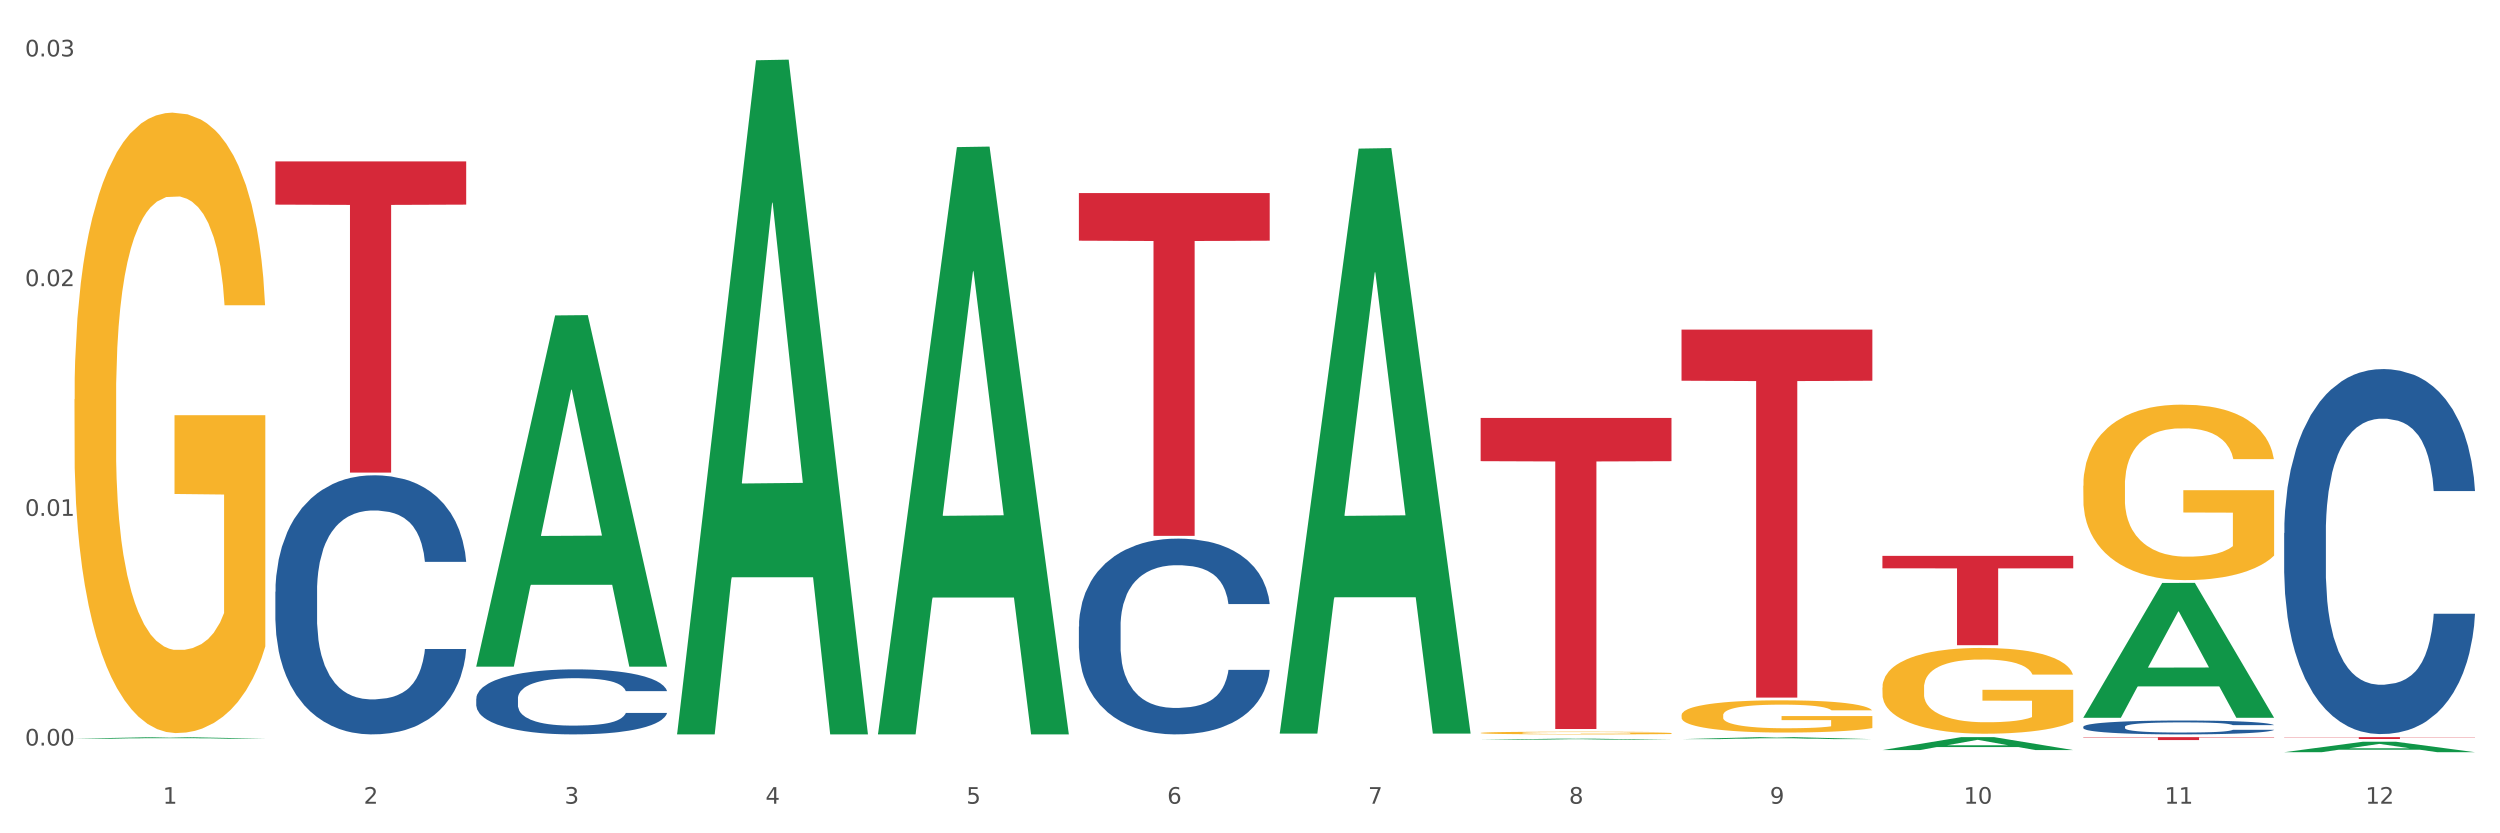 <?xml version="1.0" encoding="utf-8" standalone="no"?>
<!DOCTYPE svg PUBLIC "-//W3C//DTD SVG 1.1//EN"
  "http://www.w3.org/Graphics/SVG/1.1/DTD/svg11.dtd">
<svg xmlns:xlink="http://www.w3.org/1999/xlink" width="1080pt" height="360pt" viewBox="0 0 1080 360" xmlns="http://www.w3.org/2000/svg" version="1.1">
 <rect x="0" y="0" width="1080" height="360" fill="#333333" stroke="none"/>
 <defs>
  <style type="text/css">*{stroke-linejoin: round; stroke-linecap: butt}</style>
 </defs>
 <g id="figure_1">
  <g id="patch_1">
   <path d="M 0 360 
L 1080 360 
L 1080 0 
L 0 0 
z
" style="fill: #ffffff; stroke: #ffffff; stroke-linejoin: miter"/>
  </g>
  <g id="axes_1">
   <g id="matplotlib.axis_1">
    <g id="xtick_1">
     <g id="text_1">
      <!-- 1 -->
      <g style="fill: #4d4d4d" transform="translate(70.342 347.204) scale(0.096 -0.096)">
       <defs>
        <path id="DejaVuSans-31" d="M 794 531 
L 1825 531 
L 1825 4091 
L 703 3866 
L 703 4441 
L 1819 4666 
L 2450 4666 
L 2450 531 
L 3481 531 
L 3481 0 
L 794 0 
L 794 531 
z
" transform="scale(0.016)"/>
       </defs>
       <use xlink:href="#DejaVuSans-31"/>
      </g>
     </g>
    </g>
    <g id="xtick_2">
     <g id="text_2">
      <!-- 2 -->
      <g style="fill: #4d4d4d" transform="translate(157.122 347.204) scale(0.096 -0.096)">
       <defs>
        <path id="DejaVuSans-32" d="M 1228 531 
L 3431 531 
L 3431 0 
L 469 0 
L 469 531 
Q 828 903 1448 1529 
Q 2069 2156 2228 2338 
Q 2531 2678 2651 2914 
Q 2772 3150 2772 3378 
Q 2772 3750 2511 3984 
Q 2250 4219 1831 4219 
Q 1534 4219 1204 4116 
Q 875 4013 500 3803 
L 500 4441 
Q 881 4594 1212 4672 
Q 1544 4750 1819 4750 
Q 2544 4750 2975 4387 
Q 3406 4025 3406 3419 
Q 3406 3131 3298 2873 
Q 3191 2616 2906 2266 
Q 2828 2175 2409 1742 
Q 1991 1309 1228 531 
z
" transform="scale(0.016)"/>
       </defs>
       <use xlink:href="#DejaVuSans-32"/>
      </g>
     </g>
    </g>
    <g id="xtick_3">
     <g id="text_3">
      <!-- 3 -->
      <g style="fill: #4d4d4d" transform="translate(243.902 347.204) scale(0.096 -0.096)">
       <defs>
        <path id="DejaVuSans-33" d="M 2597 2516 
Q 3050 2419 3304 2112 
Q 3559 1806 3559 1356 
Q 3559 666 3084 287 
Q 2609 -91 1734 -91 
Q 1441 -91 1130 -33 
Q 819 25 488 141 
L 488 750 
Q 750 597 1062 519 
Q 1375 441 1716 441 
Q 2309 441 2620 675 
Q 2931 909 2931 1356 
Q 2931 1769 2642 2001 
Q 2353 2234 1838 2234 
L 1294 2234 
L 1294 2753 
L 1863 2753 
Q 2328 2753 2575 2939 
Q 2822 3125 2822 3475 
Q 2822 3834 2567 4026 
Q 2313 4219 1838 4219 
Q 1578 4219 1281 4162 
Q 984 4106 628 3988 
L 628 4550 
Q 988 4650 1302 4700 
Q 1616 4750 1894 4750 
Q 2613 4750 3031 4423 
Q 3450 4097 3450 3541 
Q 3450 3153 3228 2886 
Q 3006 2619 2597 2516 
z
" transform="scale(0.016)"/>
       </defs>
       <use xlink:href="#DejaVuSans-33"/>
      </g>
     </g>
    </g>
    <g id="xtick_4">
     <g id="text_4">
      <!-- 4 -->
      <g style="fill: #4d4d4d" transform="translate(330.683 347.204) scale(0.096 -0.096)">
       <defs>
        <path id="DejaVuSans-34" d="M 2419 4116 
L 825 1625 
L 2419 1625 
L 2419 4116 
z
M 2253 4666 
L 3047 4666 
L 3047 1625 
L 3713 1625 
L 3713 1100 
L 3047 1100 
L 3047 0 
L 2419 0 
L 2419 1100 
L 313 1100 
L 313 1709 
L 2253 4666 
z
" transform="scale(0.016)"/>
       </defs>
       <use xlink:href="#DejaVuSans-34"/>
      </g>
     </g>
    </g>
    <g id="xtick_5">
     <g id="text_5">
      <!-- 5 -->
      <g style="fill: #4d4d4d" transform="translate(417.463 347.204) scale(0.096 -0.096)">
       <defs>
        <path id="DejaVuSans-35" d="M 691 4666 
L 3169 4666 
L 3169 4134 
L 1269 4134 
L 1269 2991 
Q 1406 3038 1543 3061 
Q 1681 3084 1819 3084 
Q 2600 3084 3056 2656 
Q 3513 2228 3513 1497 
Q 3513 744 3044 326 
Q 2575 -91 1722 -91 
Q 1428 -91 1123 -41 
Q 819 9 494 109 
L 494 744 
Q 775 591 1075 516 
Q 1375 441 1709 441 
Q 2250 441 2565 725 
Q 2881 1009 2881 1497 
Q 2881 1984 2565 2268 
Q 2250 2553 1709 2553 
Q 1456 2553 1204 2497 
Q 953 2441 691 2322 
L 691 4666 
z
" transform="scale(0.016)"/>
       </defs>
       <use xlink:href="#DejaVuSans-35"/>
      </g>
     </g>
    </g>
    <g id="xtick_6">
     <g id="text_6">
      <!-- 6 -->
      <g style="fill: #4d4d4d" transform="translate(504.243 347.204) scale(0.096 -0.096)">
       <defs>
        <path id="DejaVuSans-36" d="M 2113 2584 
Q 1688 2584 1439 2293 
Q 1191 2003 1191 1497 
Q 1191 994 1439 701 
Q 1688 409 2113 409 
Q 2538 409 2786 701 
Q 3034 994 3034 1497 
Q 3034 2003 2786 2293 
Q 2538 2584 2113 2584 
z
M 3366 4563 
L 3366 3988 
Q 3128 4100 2886 4159 
Q 2644 4219 2406 4219 
Q 1781 4219 1451 3797 
Q 1122 3375 1075 2522 
Q 1259 2794 1537 2939 
Q 1816 3084 2150 3084 
Q 2853 3084 3261 2657 
Q 3669 2231 3669 1497 
Q 3669 778 3244 343 
Q 2819 -91 2113 -91 
Q 1303 -91 875 529 
Q 447 1150 447 2328 
Q 447 3434 972 4092 
Q 1497 4750 2381 4750 
Q 2619 4750 2861 4703 
Q 3103 4656 3366 4563 
z
" transform="scale(0.016)"/>
       </defs>
       <use xlink:href="#DejaVuSans-36"/>
      </g>
     </g>
    </g>
    <g id="xtick_7">
     <g id="text_7">
      <!-- 7 -->
      <g style="fill: #4d4d4d" transform="translate(591.024 347.204) scale(0.096 -0.096)">
       <defs>
        <path id="DejaVuSans-37" d="M 525 4666 
L 3525 4666 
L 3525 4397 
L 1831 0 
L 1172 0 
L 2766 4134 
L 525 4134 
L 525 4666 
z
" transform="scale(0.016)"/>
       </defs>
       <use xlink:href="#DejaVuSans-37"/>
      </g>
     </g>
    </g>
    <g id="xtick_8">
     <g id="text_8">
      <!-- 8 -->
      <g style="fill: #4d4d4d" transform="translate(677.804 347.204) scale(0.096 -0.096)">
       <defs>
        <path id="DejaVuSans-38" d="M 2034 2216 
Q 1584 2216 1326 1975 
Q 1069 1734 1069 1313 
Q 1069 891 1326 650 
Q 1584 409 2034 409 
Q 2484 409 2743 651 
Q 3003 894 3003 1313 
Q 3003 1734 2745 1975 
Q 2488 2216 2034 2216 
z
M 1403 2484 
Q 997 2584 770 2862 
Q 544 3141 544 3541 
Q 544 4100 942 4425 
Q 1341 4750 2034 4750 
Q 2731 4750 3128 4425 
Q 3525 4100 3525 3541 
Q 3525 3141 3298 2862 
Q 3072 2584 2669 2484 
Q 3125 2378 3379 2068 
Q 3634 1759 3634 1313 
Q 3634 634 3220 271 
Q 2806 -91 2034 -91 
Q 1263 -91 848 271 
Q 434 634 434 1313 
Q 434 1759 690 2068 
Q 947 2378 1403 2484 
z
M 1172 3481 
Q 1172 3119 1398 2916 
Q 1625 2713 2034 2713 
Q 2441 2713 2670 2916 
Q 2900 3119 2900 3481 
Q 2900 3844 2670 4047 
Q 2441 4250 2034 4250 
Q 1625 4250 1398 4047 
Q 1172 3844 1172 3481 
z
" transform="scale(0.016)"/>
       </defs>
       <use xlink:href="#DejaVuSans-38"/>
      </g>
     </g>
    </g>
    <g id="xtick_9">
     <g id="text_9">
      <!-- 9 -->
      <g style="fill: #4d4d4d" transform="translate(764.584 347.204) scale(0.096 -0.096)">
       <defs>
        <path id="DejaVuSans-39" d="M 703 97 
L 703 672 
Q 941 559 1184 500 
Q 1428 441 1663 441 
Q 2288 441 2617 861 
Q 2947 1281 2994 2138 
Q 2813 1869 2534 1725 
Q 2256 1581 1919 1581 
Q 1219 1581 811 2004 
Q 403 2428 403 3163 
Q 403 3881 828 4315 
Q 1253 4750 1959 4750 
Q 2769 4750 3195 4129 
Q 3622 3509 3622 2328 
Q 3622 1225 3098 567 
Q 2575 -91 1691 -91 
Q 1453 -91 1209 -44 
Q 966 3 703 97 
z
M 1959 2075 
Q 2384 2075 2632 2365 
Q 2881 2656 2881 3163 
Q 2881 3666 2632 3958 
Q 2384 4250 1959 4250 
Q 1534 4250 1286 3958 
Q 1038 3666 1038 3163 
Q 1038 2656 1286 2365 
Q 1534 2075 1959 2075 
z
" transform="scale(0.016)"/>
       </defs>
       <use xlink:href="#DejaVuSans-39"/>
      </g>
     </g>
    </g>
    <g id="xtick_10">
     <g id="text_10">
      <!-- 10 -->
      <g style="fill: #4d4d4d" transform="translate(848.311 347.204) scale(0.096 -0.096)">
       <defs>
        <path id="DejaVuSans-30" d="M 2034 4250 
Q 1547 4250 1301 3770 
Q 1056 3291 1056 2328 
Q 1056 1369 1301 889 
Q 1547 409 2034 409 
Q 2525 409 2770 889 
Q 3016 1369 3016 2328 
Q 3016 3291 2770 3770 
Q 2525 4250 2034 4250 
z
M 2034 4750 
Q 2819 4750 3233 4129 
Q 3647 3509 3647 2328 
Q 3647 1150 3233 529 
Q 2819 -91 2034 -91 
Q 1250 -91 836 529 
Q 422 1150 422 2328 
Q 422 3509 836 4129 
Q 1250 4750 2034 4750 
z
" transform="scale(0.016)"/>
       </defs>
       <use xlink:href="#DejaVuSans-31"/>
       <use xlink:href="#DejaVuSans-30" transform="translate(63.623 0)"/>
      </g>
     </g>
    </g>
    <g id="xtick_11">
     <g id="text_11">
      <!-- 11 -->
      <g style="fill: #4d4d4d" transform="translate(935.091 347.204) scale(0.096 -0.096)">
       <use xlink:href="#DejaVuSans-31"/>
       <use xlink:href="#DejaVuSans-31" transform="translate(63.623 0)"/>
      </g>
     </g>
    </g>
    <g id="xtick_12">
     <g id="text_12">
      <!-- 12 -->
      <g style="fill: #4d4d4d" transform="translate(1021.871 347.204) scale(0.096 -0.096)">
       <use xlink:href="#DejaVuSans-31"/>
       <use xlink:href="#DejaVuSans-32" transform="translate(63.623 0)"/>
      </g>
     </g>
    </g>
    <g id="xtick_13"/>
    <g id="xtick_14"/>
    <g id="xtick_15"/>
    <g id="xtick_16"/>
    <g id="xtick_17"/>
    <g id="xtick_18"/>
    <g id="xtick_19"/>
    <g id="xtick_20"/>
    <g id="xtick_21"/>
    <g id="xtick_22"/>
    <g id="xtick_23"/>
   </g>
   <g id="matplotlib.axis_2">
    <g id="ytick_1">
     <g id="text_13">
      <!-- 0.00 -->
      <g style="fill: #4d4d4d" transform="translate(10.8 322.078) scale(0.096 -0.096)">
       <defs>
        <path id="DejaVuSans-2e" d="M 684 794 
L 1344 794 
L 1344 0 
L 684 0 
L 684 794 
z
" transform="scale(0.016)"/>
       </defs>
       <use xlink:href="#DejaVuSans-30"/>
       <use xlink:href="#DejaVuSans-2e" transform="translate(63.623 0)"/>
       <use xlink:href="#DejaVuSans-30" transform="translate(95.41 0)"/>
       <use xlink:href="#DejaVuSans-30" transform="translate(159.033 0)"/>
      </g>
     </g>
    </g>
    <g id="ytick_2">
     <g id="text_14">
      <!-- 0.01 -->
      <g style="fill: #4d4d4d" transform="translate(10.8 222.847) scale(0.096 -0.096)">
       <use xlink:href="#DejaVuSans-30"/>
       <use xlink:href="#DejaVuSans-2e" transform="translate(63.623 0)"/>
       <use xlink:href="#DejaVuSans-30" transform="translate(95.41 0)"/>
       <use xlink:href="#DejaVuSans-31" transform="translate(159.033 0)"/>
      </g>
     </g>
    </g>
    <g id="ytick_3">
     <g id="text_15">
      <!-- 0.02 -->
      <g style="fill: #4d4d4d" transform="translate(10.8 123.615) scale(0.096 -0.096)">
       <use xlink:href="#DejaVuSans-30"/>
       <use xlink:href="#DejaVuSans-2e" transform="translate(63.623 0)"/>
       <use xlink:href="#DejaVuSans-30" transform="translate(95.41 0)"/>
       <use xlink:href="#DejaVuSans-32" transform="translate(159.033 0)"/>
      </g>
     </g>
    </g>
    <g id="ytick_4">
     <g id="text_16">
      <!-- 0.03 -->
      <g style="fill: #4d4d4d" transform="translate(10.8 24.384) scale(0.096 -0.096)">
       <use xlink:href="#DejaVuSans-30"/>
       <use xlink:href="#DejaVuSans-2e" transform="translate(63.623 0)"/>
       <use xlink:href="#DejaVuSans-30" transform="translate(95.41 0)"/>
       <use xlink:href="#DejaVuSans-33" transform="translate(159.033 0)"/>
      </g>
     </g>
    </g>
    <g id="ytick_5"/>
    <g id="ytick_6"/>
    <g id="ytick_7"/>
   </g>
   <g id="PolyCollection_1">
    <path d="M 32.175 319.124 
L 32.26 319.123 
L 66.256 318.442 
L 80.365 318.441 
L 114.616 319.125 
L 98.298 319.125 
L 90.904 318.966 
L 55.803 318.966 
L 55.548 318.969 
L 48.408 319.125 
L 32.175 319.125 
L 32.175 319.124 
L 60.222 318.871 
L 86.484 318.87 
L 73.481 318.587 
L 73.311 318.586 
L 73.141 318.588 
L 60.137 318.87 
L 60.222 318.871 
L 32.175 319.124 
z
" clip-path="url(#p825dfad88a)" style="fill: #109648"/>
    <path d="M 813.198 240.146 
L 895.639 240.146 
L 895.639 245.509 
L 863.21 245.545 
L 863.21 278.739 
L 845.432 278.739 
L 845.432 245.545 
L 813.198 245.509 
L 813.198 240.182 
L 813.198 240.146 
z
" clip-path="url(#p825dfad88a)" style="fill: #d62839"/>
    <path d="M 726.418 142.378 
L 808.859 142.378 
L 808.859 164.472 
L 776.429 164.622 
L 776.429 301.364 
L 758.652 301.364 
L 758.652 164.622 
L 726.418 164.472 
L 726.418 142.528 
L 726.418 142.378 
z
" clip-path="url(#p825dfad88a)" style="fill: #d62839"/>
    <path d="M 639.637 180.549 
L 722.079 180.549 
L 722.079 199.222 
L 689.649 199.348 
L 689.649 314.916 
L 671.872 314.916 
L 671.872 199.348 
L 639.637 199.222 
L 639.637 180.675 
L 639.637 180.549 
z
" clip-path="url(#p825dfad88a)" style="fill: #d62839"/>
    <path d="M 639.637 316.629 
L 639.735 316.628 
L 639.735 316.589 
L 639.929 316.556 
L 640.903 316.475 
L 642.363 316.409 
L 643.433 316.374 
L 644.504 316.345 
L 645.769 316.316 
L 647.327 316.286 
L 650.149 316.242 
L 651.901 316.219 
L 654.043 316.196 
L 657.936 316.161 
L 660.759 316.142 
L 663.679 316.126 
L 668.448 316.107 
L 671.563 316.098 
L 674.872 316.092 
L 678.863 316.087 
L 681.88 316.086 
L 688.499 316.09 
L 694.144 316.099 
L 696.869 316.107 
L 700.373 316.12 
L 702.223 316.128 
L 705.24 316.145 
L 708.355 316.168 
L 710.496 316.187 
L 713.708 316.224 
L 716.141 316.26 
L 718.38 316.305 
L 719.548 316.336 
L 720.424 316.365 
L 721.203 316.398 
L 721.981 316.451 
L 704.461 316.451 
L 703.78 316.413 
L 702.709 316.378 
L 701.152 316.344 
L 699.789 316.322 
L 697.453 316.295 
L 695.312 316.278 
L 693.073 316.265 
L 690.348 316.255 
L 688.207 316.249 
L 685.189 316.245 
L 679.252 316.246 
L 675.261 316.255 
L 672.536 316.265 
L 670.784 316.275 
L 669.227 316.286 
L 667.475 316.301 
L 665.431 316.323 
L 663.971 316.344 
L 662.511 316.369 
L 661.343 316.395 
L 660.272 316.425 
L 659.396 316.457 
L 658.715 316.49 
L 658.131 316.531 
L 657.644 316.599 
L 657.644 316.746 
L 657.839 316.779 
L 658.325 316.823 
L 658.909 316.856 
L 659.883 316.896 
L 660.759 316.922 
L 662.413 316.961 
L 664.263 316.993 
L 665.723 317.013 
L 667.183 317.031 
L 669.713 317.054 
L 672.536 317.074 
L 674.969 317.085 
L 678.279 317.096 
L 680.517 317.1 
L 682.464 317.102 
L 687.233 317.102 
L 690.64 317.099 
L 694.436 317.092 
L 697.356 317.082 
L 699.789 317.07 
L 702.515 317.051 
L 704.267 317.033 
L 704.267 316.809 
L 682.853 316.808 
L 682.853 316.659 
L 722.079 316.659 
L 722.079 317.096 
L 720.424 317.119 
L 718.575 317.139 
L 716.628 317.157 
L 713.708 317.18 
L 710.204 317.201 
L 707.089 317.216 
L 703.78 317.229 
L 699.887 317.241 
L 694.825 317.251 
L 691.711 317.256 
L 687.817 317.259 
L 683.243 317.26 
L 679.252 317.258 
L 675.359 317.253 
L 671.271 317.243 
L 667.28 317.229 
L 664.263 317.215 
L 661.245 317.198 
L 658.033 317.175 
L 655.503 317.154 
L 653.556 317.135 
L 651.415 317.11 
L 649.079 317.078 
L 647.327 317.049 
L 645.769 317.019 
L 644.115 316.98 
L 642.947 316.947 
L 641.779 316.905 
L 641.097 316.874 
L 640.319 316.826 
L 639.735 316.758 
L 639.637 316.629 
z
" clip-path="url(#p825dfad88a)" style="fill: #f7b32b"/>
    <path d="M 726.418 308.973 
L 726.515 308.96 
L 726.515 308.502 
L 726.71 308.108 
L 727.683 307.154 
L 729.143 306.365 
L 730.214 305.945 
L 731.284 305.601 
L 732.55 305.258 
L 734.107 304.902 
L 736.93 304.38 
L 738.682 304.113 
L 740.823 303.833 
L 744.716 303.426 
L 747.539 303.197 
L 750.459 303.006 
L 755.228 302.777 
L 758.343 302.675 
L 761.652 302.599 
L 765.643 302.548 
L 768.66 302.535 
L 775.279 302.573 
L 780.924 302.688 
L 783.65 302.777 
L 787.154 302.93 
L 789.003 303.031 
L 792.02 303.235 
L 795.135 303.502 
L 797.276 303.731 
L 800.488 304.164 
L 802.922 304.596 
L 805.16 305.131 
L 806.328 305.5 
L 807.204 305.843 
L 807.983 306.237 
L 808.762 306.861 
L 791.242 306.861 
L 790.56 306.416 
L 789.49 305.996 
L 787.932 305.589 
L 786.57 305.334 
L 784.234 305.016 
L 782.092 304.813 
L 779.854 304.66 
L 777.128 304.533 
L 774.987 304.469 
L 771.97 304.418 
L 766.032 304.431 
L 762.042 304.533 
L 759.316 304.66 
L 757.564 304.774 
L 756.007 304.902 
L 754.255 305.08 
L 752.211 305.347 
L 750.751 305.589 
L 749.291 305.894 
L 748.123 306.199 
L 747.052 306.556 
L 746.176 306.937 
L 745.495 307.332 
L 744.911 307.815 
L 744.424 308.617 
L 744.424 310.36 
L 744.619 310.754 
L 745.106 311.276 
L 745.69 311.67 
L 746.663 312.141 
L 747.539 312.459 
L 749.194 312.917 
L 751.043 313.299 
L 752.503 313.541 
L 753.963 313.744 
L 756.494 314.024 
L 759.316 314.253 
L 761.75 314.393 
L 765.059 314.52 
L 767.298 314.571 
L 769.244 314.597 
L 774.014 314.597 
L 777.42 314.558 
L 781.216 314.469 
L 784.136 314.355 
L 786.57 314.215 
L 789.295 313.986 
L 791.047 313.77 
L 791.047 311.11 
L 769.634 311.098 
L 769.634 309.329 
L 808.859 309.329 
L 808.859 314.52 
L 807.204 314.787 
L 805.355 315.029 
L 803.408 315.245 
L 800.488 315.513 
L 796.984 315.767 
L 793.87 315.945 
L 790.56 316.098 
L 786.667 316.238 
L 781.606 316.365 
L 778.491 316.416 
L 774.598 316.454 
L 770.023 316.467 
L 766.032 316.441 
L 762.139 316.378 
L 758.051 316.263 
L 754.06 316.098 
L 751.043 315.932 
L 748.026 315.729 
L 744.814 315.462 
L 742.283 315.207 
L 740.336 314.978 
L 738.195 314.686 
L 735.859 314.304 
L 734.107 313.96 
L 732.55 313.604 
L 730.895 313.146 
L 729.727 312.752 
L 728.559 312.255 
L 727.878 311.887 
L 727.099 311.314 
L 726.515 310.512 
L 726.418 308.973 
z
" clip-path="url(#p825dfad88a)" style="fill: #f7b32b"/>
    <path d="M 813.198 297.037 
L 813.295 297.003 
L 813.295 295.784 
L 813.49 294.735 
L 814.463 292.196 
L 815.923 290.098 
L 816.994 288.981 
L 818.065 288.067 
L 819.33 287.153 
L 820.887 286.205 
L 823.71 284.817 
L 825.462 284.107 
L 827.603 283.362 
L 831.497 282.279 
L 834.319 281.669 
L 837.239 281.162 
L 842.009 280.552 
L 845.123 280.282 
L 848.433 280.079 
L 852.423 279.943 
L 855.441 279.909 
L 862.059 280.011 
L 867.705 280.315 
L 870.43 280.552 
L 873.934 280.959 
L 875.783 281.229 
L 878.801 281.771 
L 881.915 282.482 
L 884.057 283.091 
L 887.269 284.242 
L 889.702 285.393 
L 891.941 286.814 
L 893.109 287.796 
L 893.985 288.71 
L 894.763 289.759 
L 895.542 291.418 
L 878.022 291.418 
L 877.341 290.233 
L 876.27 289.116 
L 874.713 288.033 
L 873.35 287.356 
L 871.014 286.51 
L 868.873 285.968 
L 866.634 285.562 
L 863.909 285.224 
L 861.767 285.054 
L 858.75 284.919 
L 852.813 284.953 
L 848.822 285.224 
L 846.097 285.562 
L 844.345 285.867 
L 842.787 286.205 
L 841.035 286.679 
L 838.991 287.39 
L 837.531 288.033 
L 836.071 288.845 
L 834.903 289.658 
L 833.833 290.606 
L 832.957 291.621 
L 832.275 292.67 
L 831.691 293.957 
L 831.205 296.089 
L 831.205 300.726 
L 831.399 301.776 
L 831.886 303.163 
L 832.47 304.213 
L 833.443 305.465 
L 834.319 306.311 
L 835.974 307.53 
L 837.823 308.545 
L 839.283 309.189 
L 840.743 309.73 
L 843.274 310.475 
L 846.097 311.084 
L 848.53 311.456 
L 851.839 311.795 
L 854.078 311.93 
L 856.025 311.998 
L 860.794 311.998 
L 864.201 311.896 
L 867.997 311.66 
L 870.917 311.355 
L 873.35 310.983 
L 876.075 310.373 
L 877.827 309.798 
L 877.827 302.723 
L 856.414 302.69 
L 856.414 297.985 
L 895.639 297.985 
L 895.639 311.795 
L 893.985 312.506 
L 892.135 313.149 
L 890.189 313.724 
L 887.269 314.435 
L 883.765 315.112 
L 880.65 315.586 
L 877.341 315.992 
L 873.447 316.365 
L 868.386 316.703 
L 865.271 316.838 
L 861.378 316.94 
L 856.803 316.974 
L 852.813 316.906 
L 848.919 316.737 
L 844.831 316.432 
L 840.841 315.992 
L 837.823 315.552 
L 834.806 315.011 
L 831.594 314.3 
L 829.063 313.623 
L 827.117 313.013 
L 824.975 312.235 
L 822.639 311.219 
L 820.887 310.306 
L 819.33 309.358 
L 817.675 308.139 
L 816.507 307.09 
L 815.339 305.77 
L 814.658 304.788 
L 813.879 303.265 
L 813.295 301.133 
L 813.198 297.037 
z
" clip-path="url(#p825dfad88a)" style="fill: #f7b32b"/>
    <path d="M 899.978 209.837 
L 900.076 209.768 
L 900.076 207.275 
L 900.27 205.129 
L 901.244 199.936 
L 902.704 195.644 
L 903.774 193.359 
L 904.845 191.49 
L 906.11 189.621 
L 907.668 187.682 
L 910.49 184.844 
L 912.242 183.39 
L 914.384 181.867 
L 918.277 179.651 
L 921.1 178.405 
L 924.02 177.367 
L 928.789 176.12 
L 931.904 175.566 
L 935.213 175.151 
L 939.204 174.874 
L 942.221 174.805 
L 948.84 175.013 
L 954.485 175.636 
L 957.21 176.12 
L 960.714 176.951 
L 962.564 177.505 
L 965.581 178.613 
L 968.696 180.067 
L 970.837 181.313 
L 974.049 183.667 
L 976.482 186.021 
L 978.721 188.928 
L 979.889 190.936 
L 980.765 192.806 
L 981.544 194.952 
L 982.322 198.344 
L 964.802 198.344 
L 964.121 195.921 
L 963.05 193.636 
L 961.493 191.421 
L 960.13 190.036 
L 957.794 188.305 
L 955.653 187.198 
L 953.414 186.367 
L 950.689 185.675 
L 948.548 185.328 
L 945.53 185.051 
L 939.593 185.121 
L 935.602 185.675 
L 932.877 186.367 
L 931.125 186.99 
L 929.568 187.682 
L 927.816 188.652 
L 925.772 190.105 
L 924.312 191.421 
L 922.852 193.082 
L 921.684 194.744 
L 920.613 196.683 
L 919.737 198.76 
L 919.056 200.906 
L 918.472 203.537 
L 917.985 207.898 
L 917.985 217.383 
L 918.18 219.529 
L 918.666 222.368 
L 919.25 224.514 
L 920.224 227.076 
L 921.1 228.807 
L 922.754 231.299 
L 924.604 233.376 
L 926.064 234.691 
L 927.524 235.799 
L 930.054 237.322 
L 932.877 238.568 
L 935.31 239.33 
L 938.62 240.022 
L 940.858 240.299 
L 942.805 240.438 
L 947.574 240.438 
L 950.981 240.23 
L 954.777 239.745 
L 957.697 239.122 
L 960.13 238.361 
L 962.856 237.115 
L 964.608 235.938 
L 964.608 221.468 
L 943.194 221.399 
L 943.194 211.775 
L 982.42 211.775 
L 982.42 240.022 
L 980.765 241.476 
L 978.916 242.792 
L 976.969 243.969 
L 974.049 245.423 
L 970.545 246.807 
L 967.43 247.776 
L 964.121 248.607 
L 960.228 249.369 
L 955.166 250.061 
L 952.052 250.338 
L 948.158 250.546 
L 943.584 250.615 
L 939.593 250.477 
L 935.7 250.13 
L 931.612 249.507 
L 927.621 248.607 
L 924.604 247.707 
L 921.586 246.6 
L 918.374 245.146 
L 915.844 243.761 
L 913.897 242.515 
L 911.756 240.922 
L 909.42 238.845 
L 907.668 236.976 
L 906.11 235.038 
L 904.456 232.545 
L 903.288 230.399 
L 902.12 227.699 
L 901.438 225.691 
L 900.66 222.576 
L 900.076 218.214 
L 899.978 209.837 
z
" clip-path="url(#p825dfad88a)" style="fill: #f7b32b"/>
    <path d="M 466.077 83.395 
L 548.518 83.395 
L 548.518 103.977 
L 516.088 104.116 
L 516.088 231.507 
L 498.311 231.507 
L 498.311 104.116 
L 466.077 103.977 
L 466.077 83.534 
L 466.077 83.395 
z
" clip-path="url(#p825dfad88a)" style="fill: #d62839"/>
    <path d="M 118.955 69.714 
L 201.397 69.714 
L 201.397 88.397 
L 168.967 88.523 
L 168.967 204.154 
L 151.189 204.154 
L 151.189 88.523 
L 118.955 88.397 
L 118.955 69.841 
L 118.955 69.714 
z
" clip-path="url(#p825dfad88a)" style="fill: #d62839"/>
    <path d="M 32.175 172.515 
L 32.272 172.27 
L 32.272 163.457 
L 32.467 155.869 
L 33.44 137.51 
L 34.9 122.332 
L 35.971 114.254 
L 37.042 107.645 
L 38.307 101.036 
L 39.864 94.181 
L 42.687 84.145 
L 44.439 79.004 
L 46.58 73.619 
L 50.474 65.785 
L 53.296 61.379 
L 56.216 57.707 
L 60.986 53.301 
L 64.1 51.343 
L 67.41 49.874 
L 71.4 48.895 
L 74.418 48.65 
L 81.036 49.384 
L 86.682 51.588 
L 89.407 53.301 
L 92.911 56.239 
L 94.76 58.197 
L 97.778 62.114 
L 100.892 67.254 
L 103.034 71.66 
L 106.246 79.983 
L 108.679 88.306 
L 110.918 98.588 
L 112.086 105.687 
L 112.962 112.296 
L 113.74 119.884 
L 114.519 131.879 
L 96.999 131.879 
L 96.318 123.312 
L 95.247 115.233 
L 93.69 107.4 
L 92.327 102.504 
L 89.991 96.384 
L 87.85 92.468 
L 85.611 89.53 
L 82.886 87.082 
L 80.744 85.858 
L 77.727 84.879 
L 71.79 85.124 
L 67.799 87.082 
L 65.074 89.53 
L 63.322 91.733 
L 61.764 94.181 
L 60.012 97.608 
L 57.968 102.749 
L 56.508 107.4 
L 55.048 113.275 
L 53.88 119.15 
L 52.81 126.004 
L 51.934 133.348 
L 51.252 140.937 
L 50.668 150.239 
L 50.182 165.661 
L 50.182 199.197 
L 50.376 206.786 
L 50.863 216.822 
L 51.447 224.411 
L 52.42 233.468 
L 53.296 239.588 
L 54.951 248.4 
L 56.8 255.744 
L 58.26 260.395 
L 59.72 264.312 
L 62.251 269.697 
L 65.074 274.104 
L 67.507 276.796 
L 70.816 279.244 
L 73.055 280.223 
L 75.002 280.713 
L 79.771 280.713 
L 83.178 279.979 
L 86.974 278.265 
L 89.894 276.062 
L 92.327 273.369 
L 95.052 268.963 
L 96.804 264.801 
L 96.804 213.64 
L 75.391 213.395 
L 75.391 179.369 
L 114.616 179.369 
L 114.616 279.244 
L 112.962 284.385 
L 111.112 289.036 
L 109.166 293.197 
L 106.246 298.338 
L 102.742 303.234 
L 99.627 306.661 
L 96.318 309.598 
L 92.424 312.291 
L 87.363 314.739 
L 84.248 315.718 
L 80.355 316.453 
L 75.78 316.697 
L 71.79 316.208 
L 67.896 314.984 
L 63.808 312.781 
L 59.818 309.598 
L 56.8 306.416 
L 53.783 302.499 
L 50.571 297.359 
L 48.04 292.463 
L 46.094 288.057 
L 43.952 282.426 
L 41.616 275.083 
L 39.864 268.473 
L 38.307 261.619 
L 36.652 252.807 
L 35.484 245.218 
L 34.316 235.671 
L 33.635 228.572 
L 32.856 217.557 
L 32.272 202.135 
L 32.175 172.515 
z
" clip-path="url(#p825dfad88a)" style="fill: #f7b32b"/>
    <path d="M 899.978 318.431 
L 982.42 318.431 
L 982.42 318.607 
L 949.99 318.608 
L 949.99 319.698 
L 932.213 319.698 
L 932.213 318.608 
L 899.978 318.607 
L 899.978 318.432 
L 899.978 318.431 
z
" clip-path="url(#p825dfad88a)" style="fill: #d62839"/>
    <path d="M 205.736 301.79 
L 205.833 301.765 
L 205.833 301.046 
L 206.125 300.072 
L 207.197 298.276 
L 208.562 296.916 
L 210.9 295.326 
L 212.167 294.659 
L 213.824 293.915 
L 217.235 292.709 
L 221.133 291.683 
L 223.861 291.118 
L 225.907 290.759 
L 230.488 290.118 
L 233.119 289.836 
L 235.847 289.605 
L 238.186 289.451 
L 242.084 289.271 
L 245.202 289.194 
L 248.808 289.168 
L 251.829 289.194 
L 255.824 289.297 
L 261.671 289.605 
L 263.912 289.784 
L 266.933 290.092 
L 270.052 290.503 
L 272.585 290.913 
L 275.509 291.503 
L 278.53 292.273 
L 281.453 293.248 
L 283.499 294.145 
L 285.156 295.095 
L 286.618 296.249 
L 287.69 297.506 
L 288.177 298.558 
L 270.344 298.558 
L 269.857 297.609 
L 268.882 296.583 
L 267.908 295.89 
L 266.836 295.326 
L 265.179 294.684 
L 263.717 294.274 
L 261.281 293.786 
L 259.04 293.478 
L 257.188 293.299 
L 254.947 293.145 
L 250.172 292.991 
L 246.761 292.991 
L 244.618 293.042 
L 241.986 293.171 
L 239.745 293.35 
L 237.114 293.658 
L 235.068 293.992 
L 233.021 294.428 
L 231.852 294.735 
L 230.098 295.3 
L 228.928 295.762 
L 227.369 296.557 
L 226.492 297.121 
L 224.933 298.584 
L 224.251 299.661 
L 223.959 300.405 
L 223.764 301.226 
L 223.764 305.228 
L 224.348 307.024 
L 224.836 307.794 
L 225.615 308.666 
L 227.077 309.795 
L 229.221 310.898 
L 231.462 311.693 
L 233.314 312.18 
L 235.068 312.54 
L 236.822 312.822 
L 238.966 313.078 
L 240.72 313.232 
L 243.351 313.386 
L 246.469 313.463 
L 248.905 313.463 
L 253.875 313.335 
L 256.116 313.207 
L 258.26 313.027 
L 260.599 312.745 
L 262.451 312.437 
L 263.523 312.206 
L 265.277 311.719 
L 266.641 311.206 
L 267.81 310.616 
L 268.59 310.102 
L 269.467 309.333 
L 270.149 308.461 
L 270.344 307.999 
L 288.177 307.999 
L 287.787 308.922 
L 287.105 309.82 
L 285.741 311.026 
L 284.669 311.719 
L 283.012 312.565 
L 281.258 313.284 
L 278.822 314.079 
L 276.581 314.669 
L 274.242 315.182 
L 271.708 315.644 
L 267.128 316.285 
L 265.472 316.465 
L 261.963 316.773 
L 259.235 316.952 
L 255.239 317.132 
L 251.147 317.234 
L 246.859 317.26 
L 243.058 317.209 
L 238.868 317.055 
L 236.237 316.901 
L 233.314 316.67 
L 229.903 316.311 
L 226.687 315.875 
L 223.666 315.362 
L 220.84 314.772 
L 218.209 314.105 
L 214.798 313.001 
L 212.265 311.924 
L 210.413 310.923 
L 209.146 310.077 
L 207.88 308.999 
L 207.197 308.255 
L 206.125 306.46 
L 205.736 304.792 
L 205.736 301.79 
z
" clip-path="url(#p825dfad88a)" style="fill: #255c99"/>
    <path d="M 466.077 270.682 
L 466.174 270.605 
L 466.174 268.442 
L 466.466 265.507 
L 467.538 260.1 
L 468.903 256.006 
L 471.241 251.217 
L 472.508 249.208 
L 474.165 246.968 
L 477.576 243.338 
L 481.474 240.248 
L 484.202 238.549 
L 486.248 237.467 
L 490.829 235.536 
L 493.46 234.686 
L 496.188 233.991 
L 498.527 233.528 
L 502.425 232.987 
L 505.543 232.755 
L 509.149 232.678 
L 512.17 232.755 
L 516.165 233.064 
L 522.012 233.991 
L 524.253 234.532 
L 527.274 235.459 
L 530.393 236.695 
L 532.926 237.931 
L 535.85 239.707 
L 538.871 242.025 
L 541.794 244.96 
L 543.84 247.663 
L 545.497 250.521 
L 546.959 253.997 
L 548.031 257.782 
L 548.518 260.949 
L 530.685 260.949 
L 530.198 258.091 
L 529.223 255.002 
L 528.249 252.916 
L 527.177 251.217 
L 525.52 249.286 
L 524.058 248.05 
L 521.622 246.582 
L 519.381 245.655 
L 517.529 245.114 
L 515.288 244.651 
L 510.513 244.187 
L 507.102 244.187 
L 504.959 244.342 
L 502.327 244.728 
L 500.086 245.269 
L 497.455 246.196 
L 495.409 247.2 
L 493.362 248.513 
L 492.193 249.44 
L 490.439 251.139 
L 489.269 252.53 
L 487.71 254.924 
L 486.833 256.624 
L 485.274 261.027 
L 484.592 264.271 
L 484.3 266.511 
L 484.105 268.983 
L 484.105 281.033 
L 484.689 286.44 
L 485.177 288.757 
L 485.956 291.383 
L 487.418 294.782 
L 489.562 298.104 
L 491.803 300.498 
L 493.655 301.966 
L 495.409 303.047 
L 497.163 303.897 
L 499.307 304.669 
L 501.061 305.133 
L 503.692 305.596 
L 506.81 305.828 
L 509.246 305.828 
L 514.216 305.442 
L 516.457 305.055 
L 518.601 304.515 
L 520.94 303.665 
L 522.792 302.738 
L 523.864 302.043 
L 525.618 300.575 
L 526.982 299.03 
L 528.151 297.254 
L 528.931 295.709 
L 529.808 293.392 
L 530.49 290.765 
L 530.685 289.375 
L 548.518 289.375 
L 548.128 292.156 
L 547.446 294.859 
L 546.082 298.49 
L 545.01 300.575 
L 543.353 303.124 
L 541.599 305.287 
L 539.163 307.682 
L 536.922 309.458 
L 534.583 311.003 
L 532.049 312.394 
L 527.469 314.325 
L 525.813 314.865 
L 522.304 315.792 
L 519.576 316.333 
L 515.58 316.874 
L 511.488 317.183 
L 507.2 317.26 
L 503.399 317.106 
L 499.209 316.642 
L 496.578 316.179 
L 493.655 315.483 
L 490.244 314.402 
L 487.028 313.089 
L 484.007 311.544 
L 481.181 309.767 
L 478.55 307.759 
L 475.139 304.438 
L 472.606 301.193 
L 470.754 298.181 
L 469.487 295.632 
L 468.221 292.388 
L 467.538 290.147 
L 466.466 284.74 
L 466.077 279.72 
L 466.077 270.682 
z
" clip-path="url(#p825dfad88a)" style="fill: #255c99"/>
    <path d="M 118.955 255.619 
L 119.053 255.517 
L 119.053 252.654 
L 119.345 248.77 
L 120.417 241.614 
L 121.781 236.196 
L 124.12 229.858 
L 125.387 227.201 
L 127.044 224.236 
L 130.454 219.431 
L 134.352 215.343 
L 137.081 213.094 
L 139.127 211.662 
L 143.707 209.107 
L 146.338 207.982 
L 149.067 207.062 
L 151.406 206.449 
L 155.304 205.733 
L 158.422 205.427 
L 162.028 205.325 
L 165.048 205.427 
L 169.044 205.836 
L 174.891 207.062 
L 177.132 207.778 
L 180.153 209.005 
L 183.271 210.64 
L 185.805 212.276 
L 188.728 214.627 
L 191.749 217.694 
L 194.673 221.578 
L 196.719 225.156 
L 198.376 228.938 
L 199.837 233.538 
L 200.909 238.547 
L 201.397 242.739 
L 183.564 242.739 
L 183.076 238.956 
L 182.102 234.867 
L 181.127 232.107 
L 180.055 229.858 
L 178.399 227.303 
L 176.937 225.667 
L 174.501 223.725 
L 172.26 222.498 
L 170.408 221.783 
L 168.167 221.169 
L 163.392 220.556 
L 159.981 220.556 
L 157.837 220.76 
L 155.206 221.272 
L 152.965 221.987 
L 150.334 223.214 
L 148.287 224.543 
L 146.241 226.28 
L 145.071 227.507 
L 143.317 229.756 
L 142.148 231.596 
L 140.589 234.765 
L 139.712 237.014 
L 138.153 242.841 
L 137.471 247.134 
L 137.178 250.099 
L 136.983 253.37 
L 136.983 269.317 
L 137.568 276.473 
L 138.055 279.539 
L 138.835 283.015 
L 140.297 287.513 
L 142.44 291.908 
L 144.682 295.077 
L 146.533 297.02 
L 148.287 298.451 
L 150.041 299.575 
L 152.185 300.597 
L 153.939 301.211 
L 156.57 301.824 
L 159.689 302.131 
L 162.125 302.131 
L 167.095 301.62 
L 169.336 301.109 
L 171.48 300.393 
L 173.819 299.269 
L 175.67 298.042 
L 176.742 297.122 
L 178.496 295.18 
L 179.861 293.135 
L 181.03 290.784 
L 181.81 288.739 
L 182.687 285.673 
L 183.369 282.197 
L 183.564 280.357 
L 201.397 280.357 
L 201.007 284.037 
L 200.325 287.615 
L 198.96 292.42 
L 197.889 295.18 
L 196.232 298.553 
L 194.478 301.415 
L 192.042 304.584 
L 189.8 306.935 
L 187.462 308.98 
L 184.928 310.82 
L 180.348 313.375 
L 178.691 314.091 
L 175.183 315.318 
L 172.454 316.033 
L 168.459 316.749 
L 164.366 317.158 
L 160.079 317.26 
L 156.278 317.056 
L 152.088 316.442 
L 149.457 315.829 
L 146.533 314.909 
L 143.123 313.478 
L 139.907 311.74 
L 136.886 309.695 
L 134.06 307.344 
L 131.429 304.686 
L 128.018 300.291 
L 125.484 295.997 
L 123.633 292.011 
L 122.366 288.637 
L 121.099 284.344 
L 120.417 281.379 
L 119.345 274.224 
L 118.955 267.579 
L 118.955 255.619 
z
" clip-path="url(#p825dfad88a)" style="fill: #255c99"/>
    <path d="M 986.759 230.284 
L 986.856 230.14 
L 986.856 226.108 
L 987.148 220.636 
L 988.22 210.555 
L 989.585 202.922 
L 991.923 193.994 
L 993.19 190.25 
L 994.847 186.073 
L 998.258 179.305 
L 1002.156 173.544 
L 1004.884 170.376 
L 1006.93 168.36 
L 1011.511 164.76 
L 1014.142 163.176 
L 1016.87 161.88 
L 1019.209 161.016 
L 1023.107 160.008 
L 1026.225 159.576 
L 1029.831 159.432 
L 1032.852 159.576 
L 1036.847 160.152 
L 1042.694 161.88 
L 1044.935 162.888 
L 1047.956 164.616 
L 1051.075 166.92 
L 1053.608 169.224 
L 1056.532 172.536 
L 1059.553 176.857 
L 1062.476 182.329 
L 1064.522 187.369 
L 1066.179 192.698 
L 1067.641 199.178 
L 1068.713 206.235 
L 1069.2 212.139 
L 1051.367 212.139 
L 1050.88 206.811 
L 1049.905 201.05 
L 1048.931 197.162 
L 1047.859 193.994 
L 1046.202 190.394 
L 1044.74 188.089 
L 1042.304 185.353 
L 1040.063 183.625 
L 1038.211 182.617 
L 1035.97 181.753 
L 1031.195 180.889 
L 1027.784 180.889 
L 1025.641 181.177 
L 1023.009 181.897 
L 1020.768 182.905 
L 1018.137 184.633 
L 1016.091 186.505 
L 1014.044 188.954 
L 1012.875 190.682 
L 1011.121 193.85 
L 1009.951 196.442 
L 1008.392 200.906 
L 1007.515 204.074 
L 1005.956 212.283 
L 1005.274 218.331 
L 1004.982 222.508 
L 1004.787 227.116 
L 1004.787 249.581 
L 1005.371 259.662 
L 1005.859 263.982 
L 1006.638 268.879 
L 1008.1 275.215 
L 1010.244 281.408 
L 1012.485 285.872 
L 1014.337 288.608 
L 1016.091 290.624 
L 1017.845 292.208 
L 1019.989 293.648 
L 1021.743 294.512 
L 1024.374 295.376 
L 1027.492 295.809 
L 1029.928 295.809 
L 1034.898 295.088 
L 1037.139 294.368 
L 1039.283 293.36 
L 1041.622 291.776 
L 1043.474 290.048 
L 1044.546 288.752 
L 1046.3 286.016 
L 1047.664 283.136 
L 1048.833 279.823 
L 1049.613 276.943 
L 1050.49 272.623 
L 1051.172 267.727 
L 1051.367 265.134 
L 1069.2 265.134 
L 1068.81 270.319 
L 1068.128 275.359 
L 1066.764 282.128 
L 1065.692 286.016 
L 1064.035 290.768 
L 1062.281 294.8 
L 1059.845 299.265 
L 1057.604 302.577 
L 1055.265 305.457 
L 1052.731 308.049 
L 1048.151 311.65 
L 1046.495 312.658 
L 1042.986 314.386 
L 1040.258 315.394 
L 1036.262 316.402 
L 1032.17 316.978 
L 1027.882 317.122 
L 1024.081 316.834 
L 1019.891 315.97 
L 1017.26 315.106 
L 1014.337 313.81 
L 1010.926 311.794 
L 1007.71 309.345 
L 1004.689 306.465 
L 1001.863 303.153 
L 999.232 299.409 
L 995.821 293.216 
L 993.288 287.168 
L 991.436 281.552 
L 990.169 276.799 
L 988.903 270.751 
L 988.22 266.575 
L 987.148 256.494 
L 986.759 247.133 
L 986.759 230.284 
z
" clip-path="url(#p825dfad88a)" style="fill: #255c99"/>
    <path d="M 205.736 287.713 
L 205.821 287.57 
L 239.817 136.264 
L 253.926 136.122 
L 288.177 287.998 
L 271.859 287.998 
L 264.464 252.631 
L 229.363 252.631 
L 229.108 253.202 
L 221.969 287.998 
L 205.736 287.998 
L 205.736 287.713 
L 233.783 231.526 
L 260.045 231.383 
L 247.041 168.493 
L 246.871 168.208 
L 246.701 168.636 
L 233.698 231.383 
L 233.783 231.526 
L 205.736 287.713 
z
" clip-path="url(#p825dfad88a)" style="fill: #109648"/>
    <path d="M 292.516 316.713 
L 292.601 316.439 
L 326.597 26.033 
L 340.706 25.759 
L 374.957 317.26 
L 358.639 317.26 
L 351.245 249.38 
L 316.144 249.38 
L 315.889 250.475 
L 308.749 317.26 
L 292.516 317.26 
L 292.516 316.713 
L 320.563 208.871 
L 346.825 208.597 
L 333.822 87.892 
L 333.652 87.344 
L 333.482 88.165 
L 320.478 208.597 
L 320.563 208.871 
L 292.516 316.713 
z
" clip-path="url(#p825dfad88a)" style="fill: #109648"/>
    <path d="M 379.296 316.783 
L 379.381 316.545 
L 413.378 63.555 
L 427.486 63.317 
L 461.738 317.26 
L 445.419 317.26 
L 438.025 258.126 
L 402.924 258.126 
L 402.669 259.08 
L 395.53 317.26 
L 379.296 317.26 
L 379.296 316.783 
L 407.343 222.836 
L 433.606 222.598 
L 420.602 117.444 
L 420.432 116.967 
L 420.262 117.682 
L 407.258 222.598 
L 407.343 222.836 
L 379.296 316.783 
z
" clip-path="url(#p825dfad88a)" style="fill: #109648"/>
    <path d="M 552.857 316.433 
L 552.942 316.196 
L 586.938 64.199 
L 601.047 63.961 
L 635.298 316.908 
L 618.98 316.908 
L 611.586 258.006 
L 576.485 258.006 
L 576.23 258.956 
L 569.09 316.908 
L 552.857 316.908 
L 552.857 316.433 
L 580.904 222.855 
L 607.166 222.617 
L 594.163 117.876 
L 593.993 117.401 
L 593.823 118.113 
L 580.819 222.617 
L 580.904 222.855 
L 552.857 316.433 
z
" clip-path="url(#p825dfad88a)" style="fill: #109648"/>
    <path d="M 639.637 319.616 
L 639.722 319.616 
L 673.719 319.092 
L 687.827 319.092 
L 722.079 319.617 
L 705.76 319.617 
L 698.366 319.495 
L 663.265 319.495 
L 663.01 319.497 
L 655.871 319.617 
L 639.637 319.617 
L 639.637 319.616 
L 667.684 319.422 
L 693.947 319.421 
L 680.943 319.204 
L 680.773 319.203 
L 680.603 319.204 
L 667.599 319.421 
L 667.684 319.422 
L 639.637 319.616 
z
" clip-path="url(#p825dfad88a)" style="fill: #109648"/>
    <path d="M 726.418 319.311 
L 726.503 319.31 
L 760.499 318.432 
L 774.608 318.431 
L 808.859 319.312 
L 792.541 319.312 
L 785.146 319.107 
L 750.045 319.107 
L 749.79 319.11 
L 742.651 319.312 
L 726.418 319.312 
L 726.418 319.311 
L 754.465 318.984 
L 780.727 318.984 
L 767.723 318.619 
L 767.553 318.617 
L 767.383 318.619 
L 754.38 318.984 
L 754.465 318.984 
L 726.418 319.311 
z
" clip-path="url(#p825dfad88a)" style="fill: #109648"/>
    <path d="M 813.198 324.025 
L 813.283 324.02 
L 847.279 318.436 
L 861.388 318.431 
L 895.639 324.036 
L 879.321 324.036 
L 871.927 322.73 
L 836.826 322.73 
L 836.571 322.751 
L 829.431 324.036 
L 813.198 324.036 
L 813.198 324.025 
L 841.245 321.952 
L 867.507 321.946 
L 854.504 319.625 
L 854.334 319.615 
L 854.164 319.631 
L 841.16 321.946 
L 841.245 321.952 
L 813.198 324.025 
z
" clip-path="url(#p825dfad88a)" style="fill: #109648"/>
    <path d="M 899.978 313.957 
L 900.076 313.952 
L 900.076 313.798 
L 900.368 313.59 
L 901.44 313.207 
L 902.804 312.916 
L 905.143 312.577 
L 906.41 312.434 
L 908.067 312.276 
L 911.477 312.018 
L 915.375 311.799 
L 918.104 311.679 
L 920.15 311.602 
L 924.73 311.465 
L 927.361 311.405 
L 930.09 311.355 
L 932.429 311.323 
L 936.327 311.284 
L 939.445 311.268 
L 943.051 311.262 
L 946.071 311.268 
L 950.067 311.29 
L 955.914 311.355 
L 958.155 311.394 
L 961.176 311.459 
L 964.294 311.547 
L 966.828 311.635 
L 969.751 311.761 
L 972.772 311.925 
L 975.696 312.133 
L 977.742 312.325 
L 979.399 312.528 
L 980.86 312.774 
L 981.932 313.042 
L 982.42 313.267 
L 964.587 313.267 
L 964.099 313.064 
L 963.125 312.845 
L 962.15 312.697 
L 961.078 312.577 
L 959.422 312.44 
L 957.96 312.352 
L 955.524 312.248 
L 953.283 312.182 
L 951.431 312.144 
L 949.19 312.111 
L 944.415 312.078 
L 941.004 312.078 
L 938.86 312.089 
L 936.229 312.117 
L 933.988 312.155 
L 931.357 312.221 
L 929.31 312.292 
L 927.264 312.385 
L 926.095 312.451 
L 924.34 312.571 
L 923.171 312.67 
L 921.612 312.84 
L 920.735 312.96 
L 919.176 313.272 
L 918.494 313.503 
L 918.201 313.661 
L 918.006 313.837 
L 918.006 314.691 
L 918.591 315.075 
L 919.078 315.239 
L 919.858 315.425 
L 921.32 315.666 
L 923.463 315.902 
L 925.705 316.071 
L 927.556 316.175 
L 929.31 316.252 
L 931.064 316.312 
L 933.208 316.367 
L 934.962 316.4 
L 937.593 316.433 
L 940.712 316.449 
L 943.148 316.449 
L 948.118 316.422 
L 950.359 316.395 
L 952.503 316.356 
L 954.842 316.296 
L 956.693 316.23 
L 957.765 316.181 
L 959.519 316.077 
L 960.884 315.967 
L 962.053 315.841 
L 962.833 315.732 
L 963.71 315.568 
L 964.392 315.381 
L 964.587 315.283 
L 982.42 315.283 
L 982.03 315.48 
L 981.348 315.672 
L 979.983 315.929 
L 978.912 316.077 
L 977.255 316.258 
L 975.501 316.411 
L 973.065 316.581 
L 970.823 316.707 
L 968.485 316.816 
L 965.951 316.915 
L 961.371 317.052 
L 959.714 317.09 
L 956.206 317.156 
L 953.477 317.194 
L 949.482 317.233 
L 945.389 317.255 
L 941.102 317.26 
L 937.301 317.249 
L 933.111 317.216 
L 930.48 317.183 
L 927.556 317.134 
L 924.146 317.057 
L 920.93 316.964 
L 917.909 316.855 
L 915.083 316.729 
L 912.452 316.586 
L 909.041 316.351 
L 906.507 316.121 
L 904.656 315.907 
L 903.389 315.726 
L 902.122 315.496 
L 901.44 315.337 
L 900.368 314.954 
L 899.978 314.598 
L 899.978 313.957 
z
" clip-path="url(#p825dfad88a)" style="fill: #255c99"/>
    <path d="M 986.759 318.431 
L 1069.2 318.431 
L 1069.2 318.544 
L 1036.77 318.545 
L 1036.77 319.245 
L 1018.993 319.245 
L 1018.993 318.545 
L 986.759 318.544 
L 986.759 318.431 
L 986.759 318.431 
z
" clip-path="url(#p825dfad88a)" style="fill: #d62839"/>
    <path d="M 899.978 309.982 
L 900.063 309.927 
L 934.06 251.84 
L 948.168 251.786 
L 982.42 310.092 
L 966.101 310.092 
L 958.707 296.514 
L 923.606 296.514 
L 923.351 296.733 
L 916.212 310.092 
L 899.978 310.092 
L 899.978 309.982 
L 928.025 288.412 
L 954.288 288.357 
L 941.284 264.213 
L 941.114 264.104 
L 940.944 264.268 
L 927.94 288.357 
L 928.025 288.412 
L 899.978 309.982 
z
" clip-path="url(#p825dfad88a)" style="fill: #109648"/>
    <path d="M 986.759 324.941 
L 986.844 324.937 
L 1020.84 320.42 
L 1034.949 320.416 
L 1069.2 324.95 
L 1052.882 324.95 
L 1045.487 323.894 
L 1010.386 323.894 
L 1010.131 323.911 
L 1002.992 324.95 
L 986.759 324.95 
L 986.759 324.941 
L 1014.806 323.264 
L 1041.068 323.259 
L 1028.064 321.382 
L 1027.894 321.374 
L 1027.724 321.386 
L 1014.721 323.259 
L 1014.806 323.264 
L 986.759 324.941 
z
" clip-path="url(#p825dfad88a)" style="fill: #109648"/>
   </g>
  </g>
 </g>
 <defs>
  <clipPath id="p825dfad88a">
   <rect x="32.175" y="10.8" width="1037.025" height="329.109"/>
  </clipPath>
 </defs>
</svg>
